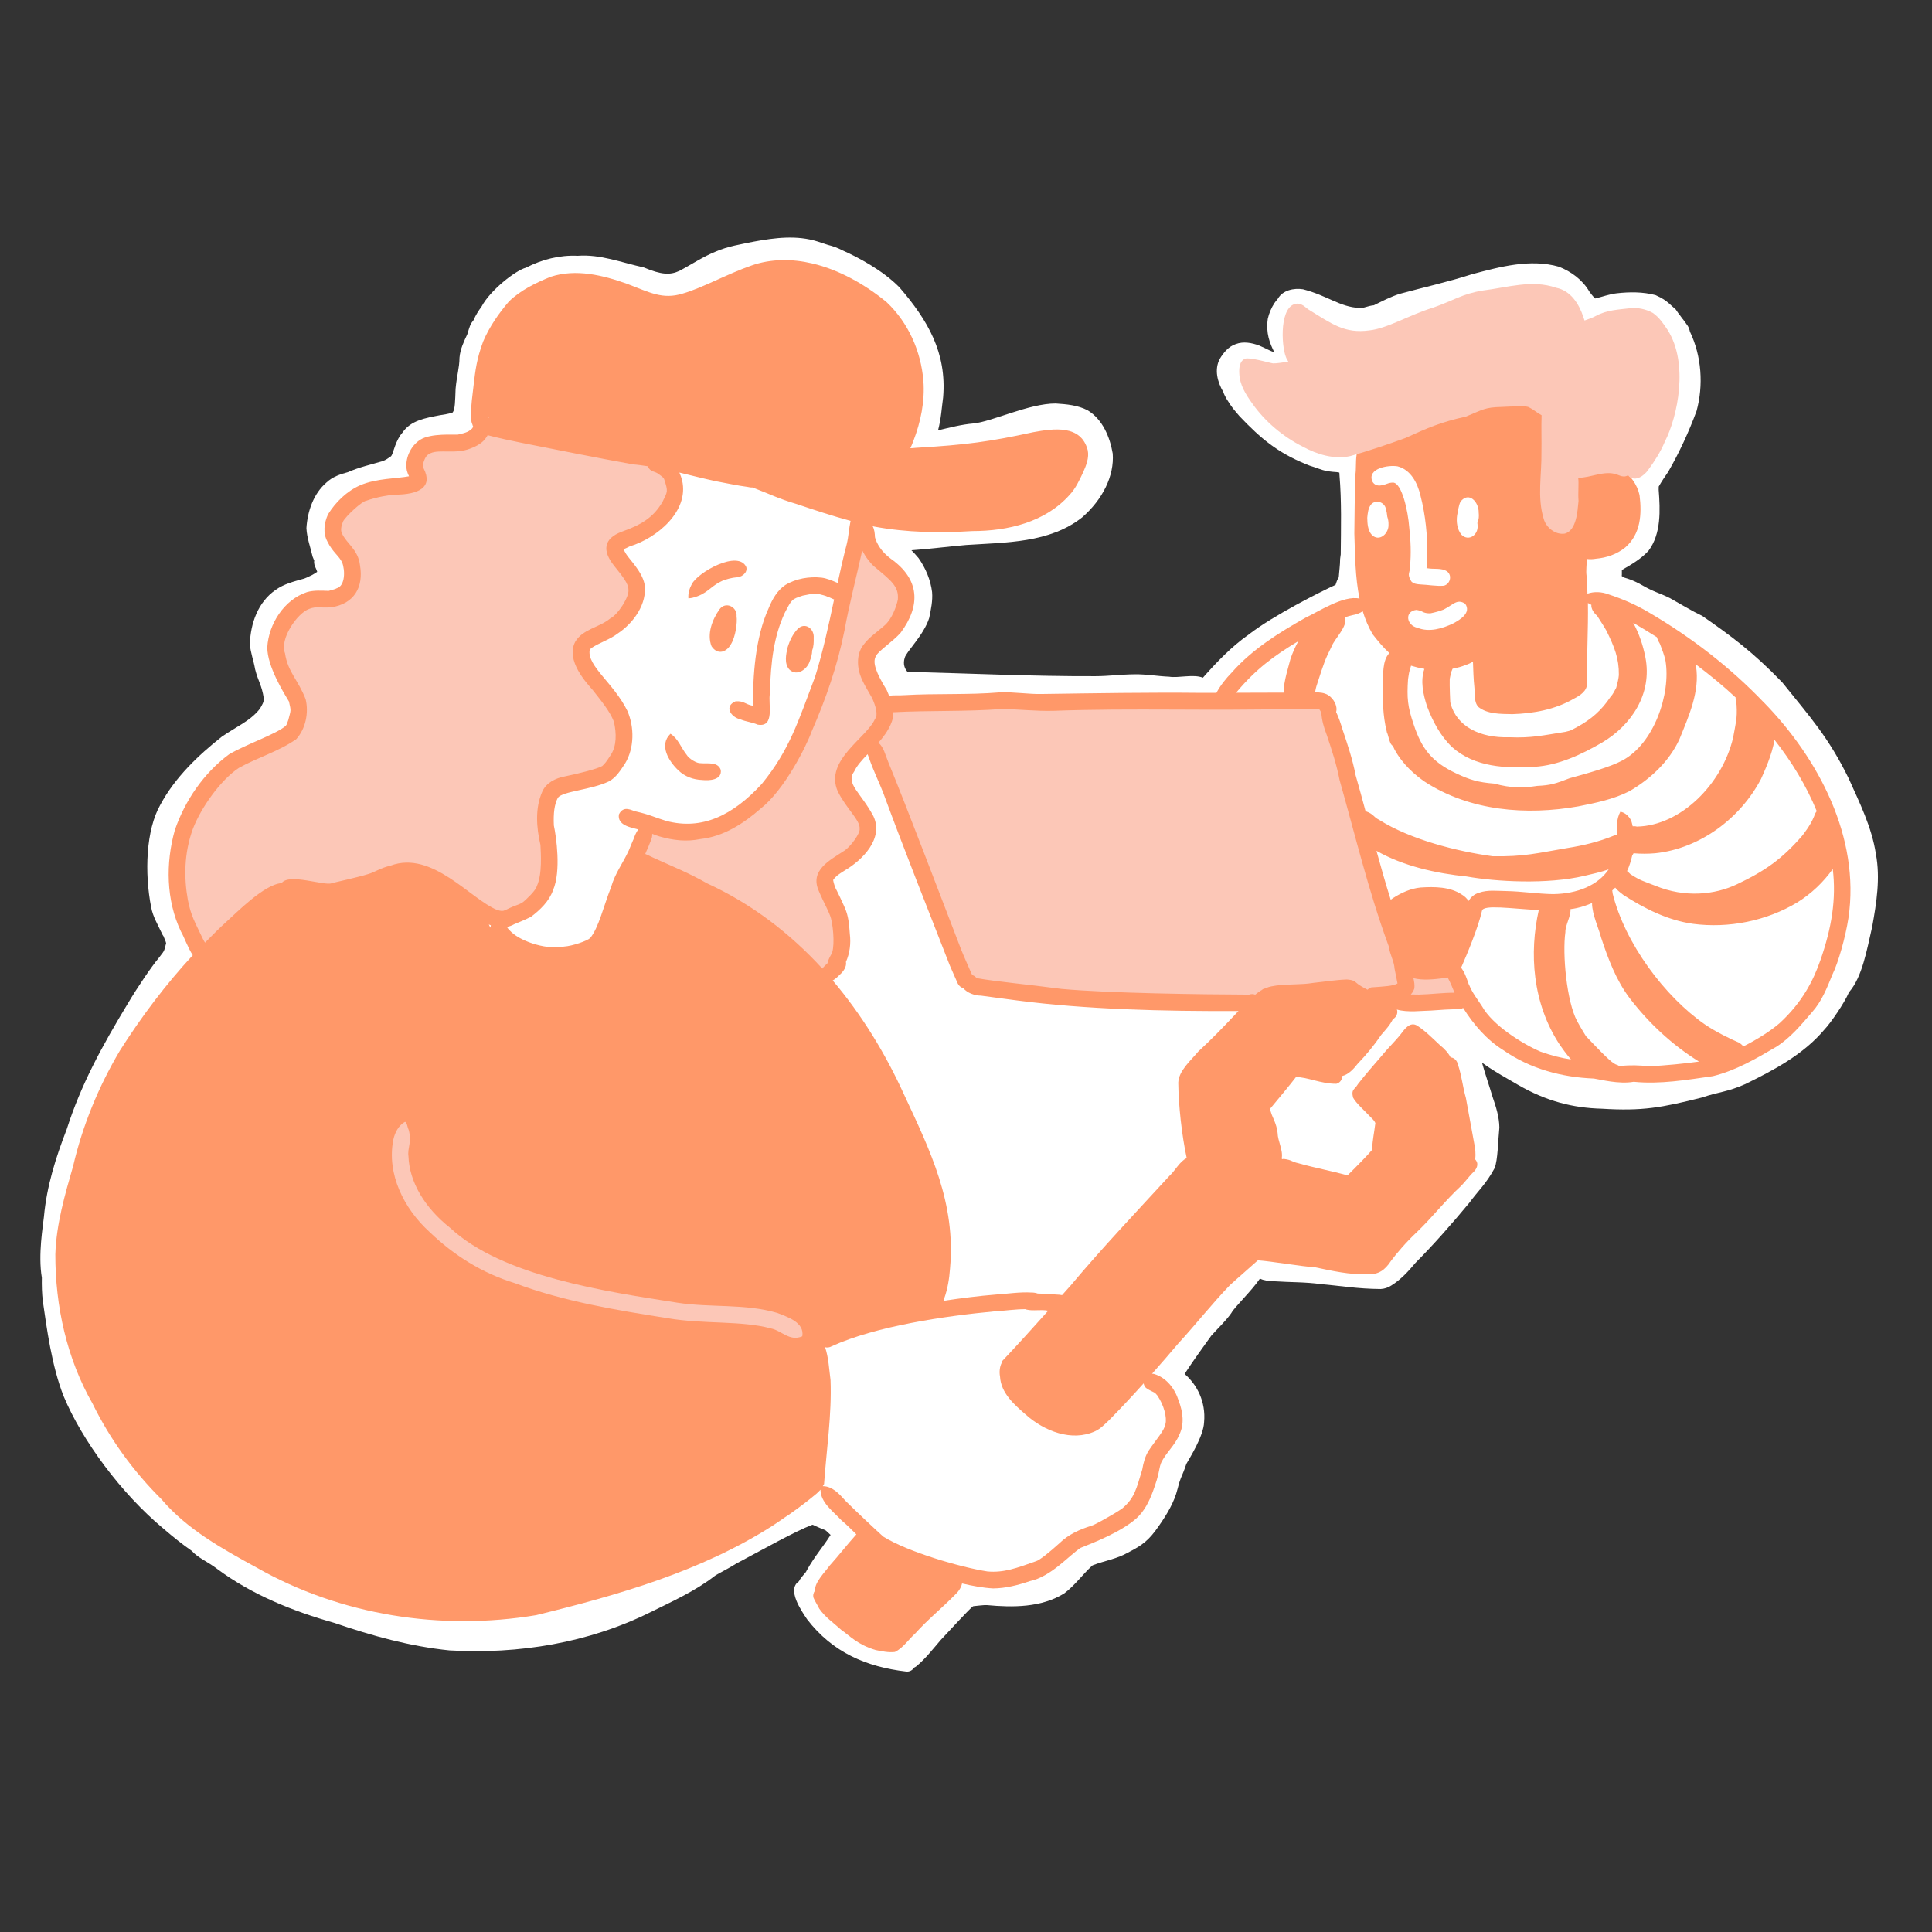 <?xml version="1.0" encoding="UTF-8"?>
<svg id="Layer_1" data-name="Layer 1" xmlns="http://www.w3.org/2000/svg" viewBox="0 0 150 150">
  <rect x="0" y="0" width="150" height="150" fill="#333333" stroke="none"/>
  <defs>
    <style>
      .cls-1 {
        fill: #ff9869;
      }

      .cls-1, .cls-2, .cls-3 {
        stroke-width: 0px;
      }

      .cls-2 {
        fill: #fff;
      }

      .cls-3 {
        fill: #fcc7b7;
      }
    </style>
  </defs>
  <path class="cls-2" d="m145.642,66.291c-.317-2.067-1.264-3.968-2.113-5.858-1.559-3.196-3.042-4.822-5.154-7.452-2.271-2.355-3.951-3.594-6.212-5.162-.861-.409-1.669-.915-2.502-1.378-.906-.448-1.2-.451-2.162-1.004-.356-.199-.723-.383-1.112-.507-.064-.014-.178-.053-.256-.079-.066-.044-.142-.087-.221-.128.009-.071.017-.143.01-.215-0-.085.003-.169.001-.254.739-.423,1.501-.865,2.075-1.501.987-1.325.903-3.157.783-4.728-.004-.083.001-.166.004-.249.221-.398.481-.771.737-1.146.863-1.498,1.598-3.092,2.198-4.713.552-2.002.394-4.28-.514-6.17-.034-.168-.093-.334-.181-.465-.251-.358-.36-.496-.457-.617-.092-.129-.183-.257-.284-.38-.05-.072-.107-.154-.18-.262-.157-.133-.279-.246-.39-.346-.034-.032-.06-.07-.095-.102-.012-.008-.026-.011-.039-.019-.256-.225-.496-.399-1.041-.643-.983-.261-2.015-.255-3.019-.141-.575.063-1.112.273-1.671.402-.273-.271-.272-.315-.45-.536-.531-.91-1.394-1.547-2.365-1.931-2.232-.634-4.566.005-6.742.582-1.857.599-3.759,1.021-5.638,1.53-.692.229-1.339.558-1.988.883-.459.034-.932.287-1.118.208-1.536-.075-2.46-.952-4.38-1.451-.693-.112-1.579.07-1.945.724.029-.039.056-.074.019-.026-.012.015-.023.03-.035.044-.002.004-.007.006-.009.011-.005.008-.002.002-.005.007-.081.1-.165.198-.238.303-.242.371-.423.791-.521,1.223-.165,1.124.159,1.916.502,2.598-.288-.07-.515-.235-1.171-.515-.574-.214-1.229-.338-1.818-.113-.563.189-.954.664-1.248,1.159-.428.819-.183,1.779.282,2.566.039.142.122.29.231.5.472.757.536.793,1.02,1.368,1.662,1.751,2.957,2.82,5.128,3.715-.339-.145.181.08.318.128.456.133.893.333,1.358.429.779.106.626.039.954.113.002.059.006.119.009.178.17,2.052.116,4.112.097,6.168-.016.102-.041.277-.047.355-.001.475-.075.951-.104,1.425-.116.173-.189.385-.252.588-1.156.532-4.809,2.358-6.734,3.852-1.345.944-2.479,2.132-3.563,3.356-.748-.295-1.884.04-2.625-.077-.892-.036-1.774-.201-2.668-.186-1.021.006-2.035.145-3.057.147-4.84.018-9.675-.213-14.512-.336-.024-.005-.048-.002-.073-.004-.006-.007-.014-.012-.02-.019-.178-.205-.36-.566-.194-1.078.116-.458,1.484-1.764,1.896-3.079.138-.656.283-1.337.226-2.01-.113-.945-.504-1.867-1.05-2.643-.192-.236-.378-.429-.555-.609,1.42-.101,2.833-.285,4.252-.409,3.069-.202,6.48-.141,9.012-2.15,1.585-1.388,2.495-3.215,2.365-4.945-.22-1.29-.782-2.65-1.944-3.359-.762-.399-1.641-.477-2.486-.53-2.088-.004-4.959,1.423-6.397,1.551-.928.08-1.829.319-2.734.533.248-.947.272-1.676.394-2.56.288-3.448-1.171-5.971-3.402-8.553-1.302-1.322-3.234-2.344-4.452-2.879-.29-.159-.711-.316-1.087-.406-.22-.076-.469-.157-.787-.259-1.623-.516-3.334-.299-4.975.005-.989.205-2.002.359-2.933.764-1.002.397-1.893,1.009-2.843,1.508-.717.331-1.379.313-2.77-.271-1.694-.365-3.363-1.035-5.125-.902-1.4-.066-2.778.284-4.017.926-.783.196-2.778,1.744-3.449,3.025-.236.317-.458.668-.613,1.038-.074.106-.161.202-.22.318-.052.072-.238.657-.271.79-.273.575-.547,1.157-.603,1.801-.013.853-.202,1.32-.305,2.433-.037.959-.039,1.566-.213,1.815-.005.005-.011.011-.016.016-.007.004-.015.009-.029.017-.323.11-.664.148-.999.207-1.05.21-2.229.385-2.869,1.347-.509.552-.711,1.549-.83,1.746-.025.039-.029.047-.038.061-.009.009-.017.019-.026.028-.014.012-.016.014-.027.023-.182.134-.373.254-.581.343-.921.272-1.853.476-2.735.867-.598.157-1.198.363-1.656.797-1.018.868-1.481,2.245-1.562,3.548.037.76.311,1.48.48,2.216.039.103.082.207.127.31-.038.199.026.405.123.588.039.096.063.157.077.192.003.008.008.02.016.043.005.013.008.027.012.04-.005.005-.009.01-.015.015-.117.079-.237.155-.361.224-.438.213-.467.224-.622.284-.778.22-1.576.408-2.242.891-1.358.941-1.941,2.601-1.986,4.2.046.663.298,1.291.405,1.945.232.939.517,1.218.676,2.265.001.032.001.095-.003.161-.013.056-.045.185-.102.288-.071.158-.161.306-.267.443-.011.014-.019.023-.034.042-.722.848-1.67,1.235-2.838,2.031-1.869,1.475-3.65,3.181-4.787,5.295-1.12,1.962-1.24,5.286-.713,7.969.134.719.518,1.351.823,2.005.039.095.092.186.155.27.002.008 0.0.017.002.025.02.064.094.238.14.343.017.041.028.085.04.128-0.0.004-0.0.008-.001.012-.003.012-.003.012-.006.028-.164.707-.169.577-.561,1.114-.561.661-1.672,2.304-2.388,3.513-2.031,3.353-3.651,6.316-4.761,9.791-.849,2.186-1.557,4.435-1.768,6.781-.063.659-.471,2.955-.163,4.74-.01.615.002,1.23.079,1.84.29,1.997.68,5.022,1.62,7.384,1.437,3.437,4.464,7.532,7.737,10.258.81.693,1.426,1.187,2.201,1.728.503.565,1.264.85,1.992,1.415,2.709,2.008,5.859,3.267,9.085,4.181,2.905.994,5.876,1.825,8.942,2.133,5.349.309,10.793-.575,15.612-2.974,1.701-.841,3.467-1.638,4.974-2.806.036-.024.072-.049.105-.073.517-.298,1.053-.559,1.555-.881,2.083-1.101,4.538-2.496,5.923-3.022.026.007.051.013.08.023-.069-.029.488.232.871.376.038.018.074.039.11.061.018.018.036.035.054.053.052.045.179.166.298.277-.557.903-1.188,1.575-1.853,2.757-.085.241-.392.419-.608.849-.953.627.182,2.27.644,2.955,1.965,2.553,4.585,3.687,7.692,4.048.269.027.481-.108.604-.299.062-.035.128-.068.182-.111.718-.597,1.286-1.342,1.894-2.045.748-.8,2.067-2.238,2.462-2.582.026-.017.034-.022.05-.032.015-.003.03-.008.046-.01.167-.016.894-.103,1.021-.08,2.017.187,4.224.197,6.003-.906.827-.615,1.424-1.475,2.183-2.166.029-.014.052-.024.069-.033.003-.001.003-.001.007-.003.894-.342,1.853-.484,2.691-.969,1.154-.591,1.634-.962,2.409-2.083.615-.888,1.185-1.814,1.446-2.875.26-1.021.331-.879.679-1.927.248-.443,1.335-2.152,1.377-3.235.149-1.603-.561-2.925-1.512-3.75.682-1.061,1.709-2.46,2.074-2.973.518-.582,1.1-1.109,1.551-1.75.262-.489,1.525-1.659,2.226-2.68.289.146.592.183,1.106.208,1.209.084,2.424.051,3.626.222,1.485.125,2.812.366,4.636.38.292-.013.576-.105.821-.267.739-.454,1.328-1.099,1.88-1.759,1.477-1.487,2.855-3.067,4.195-4.679.674-.926,1.291-1.448,1.957-2.689.25-.681.247-1.961.365-3.142-.009-.809-.257-1.599-.52-2.357-.268-.897-.579-1.783-.828-2.685.074.055.148.108.221.159.815.579,1.7,1.054,2.561,1.559,2.23,1.289,4.291,1.804,6.526,1.861,3.153.194,4.625-.08,7.759-.866,1.292-.443,1.979-.423,3.35-1.034,2.242-1.092,4.555-2.32,6.18-4.258.497-.524,1.549-2.07,1.872-2.833.015-.025.031-.05.045-.075,1.009-1.178,1.358-3.221,1.783-5.07.335-1.866.64-3.766.283-5.654Z"/>
  <g>
    <path class="cls-3" d="m47.847,42.909c-.132-.282-.171-.671.079-.857.1-.074.226-.099.348-.125,1.453-.303,2.933-1.011,3.632-2.321.7-1.309.227-3.269-1.189-3.715l.093-.103-13.282-2.724c-.132.525-.615.896-1.124,1.081-.509.185-1.057.224-1.586.335-.75.158-1.468.466-2.1.899-.194.133-.391.294-.455.521-.104.369.183.754.112,1.131-.116.622-.967.672-1.599.682-1.934.033-3.802,1.239-4.627,2.989-.282.768.257,1.754.69,2.631.433.877.73,2.049.038,2.741-.639.639-1.694.445-2.585.601-1.642.287-2.823,1.979-2.796,3.646.033,2.036,1.535,3.846,1.498,5.882-.004.195-.025.4-.137.56-.121.173-.325.263-.519.346-1.954.834-3.939,1.736-5.45,3.231-1.61,1.593-2.571,3.789-2.806,6.042s.232,4.552,1.18,6.609c.188.407.544.876.973.746.128-.039.233-.127.334-.214,1.075-.917,2.15-1.834,3.226-2.75.582-.497,1.176-1,1.879-1.303.552-.238,1.151-.342,1.743-.444,2.173-.375,4.346-.75,6.519-1.126.722.28,1.372-.112,2.028-.181.697-.073,1.379.225,1.981.584.977.584,1.841,1.347,2.831,1.909.99.562,2.179.917,3.269.587,1.295-.392,2.154-1.679,2.446-3.0.292-1.321.123-2.694-.01-4.041-.064-.647-.108-1.344.226-1.901.394-.657,1.204-.932,1.962-1.048.758-.116,1.553-.131,2.238-.476,1.56-.786,1.873-2.97,1.284-4.615-.589-1.645-1.816-2.97-2.704-4.474-.193-.327-.376-.704-.281-1.072.135-.524.738-.746,1.248-.926.938-.332,1.859-.817,2.475-1.598.617-.781.868-1.909.416-2.796-.372-.732-1.148-1.201-1.497-1.945Z"/>
    <path class="cls-3" d="m65.845,61.476c-.342-1.191.421-2.397,1.188-3.37.767-.973,1.627-2.058,1.509-3.292-.114-1.184-1.126-2.184-1.068-3.372.089-1.823,2.557-2.768,2.785-4.579.14-1.113-.629-2.122-1.416-2.921-.787-.799-1.684-1.609-1.909-2.707l-.069.032c-1.305,5.515-2.912,10.958-4.812,16.297-.734,2.201-2.256,4.246-4.277,5.521-2.021,1.275-4.522,1.769-6.876,1.357-.182-.032-.384-.065-.539.034-.092.059-.153.156-.209.25-.365.602-.736,1.359-.386,1.97.23.402.699.589,1.129.759,1.846.732,3.6,1.675,5.349,2.616,1.307.704,2.625,1.414,3.766,2.363,1.294,1.076,2.355,2.452,3.818,3.284,1.416-1.085,1.963-3.017,1.453-4.673-.33-1.07-1.057-2.203-.569-3.211.286-.592.912-.922,1.424-1.335.716-.577,1.274-1.474,1.115-2.38-.174-.99-1.126-1.678-1.403-2.645Z"/>
    <path class="cls-3" d="m69.105,54.512l-.204,1.35-1.261,1.621,7.381,18.61,11.307,1.682,8.811.188,3.356-.654,6.612-.434,3.996.189.076-.477c-1.853-7.418-4.054-14.75-6.594-21.962l-33.48-.113Z"/>
    <path class="cls-3" d="m113.762,77.49c-.084-.592-.348-1.157-.748-1.601-.217-.241-.481-.451-.79-.55-.281-.09-.584-.084-.879-.071-.509.023-1.018.064-1.524.123-.079.009-.162.021-.223.071-.047.038-.074.095-.098.15-.117.284-.145.595-.172.901-.03.353-.061.706-.091,1.059-.007.084-.014.171.017.249.079.197.34.231.553.224,1.504-.05,3.006-.586,4.486-.31l-.531-.245Z"/>
  </g>
  <g>
    <path class="cls-1" d="m62.886,51.28c.096-.223.166-.508.172-.785.117-.298.128-.654.117-.962.065-.708-.658-1.26-1.231-.716-.385.397-.632.915-.792,1.441-.127.547-.277,1.247.122,1.713.591.591,1.435-.018,1.612-.69Z"/>
    <path class="cls-1" d="m55.874,47.292c-.568.788-1.01,1.935-.629,2.886.487.722,1.17.438,1.5-.152.369-.587.511-1.7.442-2.178.059-.735-.844-1.177-1.313-.555Z"/>
    <path class="cls-1" d="m55.983,45.142c.268-.155.96-.311,1.146-.313.415.003.923-.329.816-.792-.604-1.378-3.756.375-4.236,1.318-.183.334-.292.716-.264,1.099.105-.004.21-.02.314-.041,1.159-.294,1.328-.838,2.224-1.272Z"/>
    <path class="cls-1" d="m54.517,60.559c.56.058,1.547.009,1.443-.782-.234-.67-1.031-.466-1.579-.525-.265.026-.886-.333-1.066-.644-.43-.532-.661-1.269-1.261-1.639-.917.885-.129,2.138.614,2.844.496.48,1.164.724,1.849.745Z"/>
    <path class="cls-1" d="m36.721,33.147c-.016.034-.023.048-.032.065.001-.002.002-.003.003-.005.011-.019.02-.039.029-.06Z"/>
    <path class="cls-1" d="m105.238,76.248c.001 0.0.001.001.002.001.009.007.009.006.015.011-.001-.001-.001-.001-.002-.002-.006-.005-.011-.008-.017-.012.001.001.001.001.003.002Z"/>
    <path class="cls-1" d="m105.228,76.239c.006.004.004.003.012.009-.033-.028-.066-.054-.012-.009Z"/>
    <path class="cls-1" d="m136.938,54.532c-2.608-2.728-5.631-5.056-8.885-6.964-.995-.596-2.059-1.061-3.161-1.421-.518-.202-1.119-.24-1.643-.055-.017-.462-.028-.925-.069-1.387-.059-.411.021-.873.013-1.309.24.035.497.021.72-.019.824-.071,1.626-.349,2.272-.874,1.199-1.04,1.294-2.584,1.109-4.058-.173-.815-.744-1.673-1.535-1.993-1.052-.305-2.391-.403-3.381.142.162-1.403.234-2.824-.047-4.203-.327-1.602-1.183-3.16-2.582-4.006-.804-.487-1.737-.714-2.664-.867-1.748-.288-3.587-.326-5.245.298-2.5.94-4.265,3.288-5.128,5.816-.112.327-.209.657-.296.99-.085-.125-.19-.239-.348-.323-1.014.329-.71,1.692-.832,2.525-.047,1.532-.079,3.064-.085,4.597.055,1.649.063,3.402.402,5.054-1.239-.289-3.236,1.045-4.183,1.477-2.076,1.172-4.135,2.45-5.727,4.252-.463.472-.886,1.005-1.199,1.586-.4-0-.801.007-1.201.003-4.091-.044-8.179.03-12.27.086-1.116.034-2.225-.17-3.34-.125-2.469.207-4.954.073-7.428.217-.378.03-.792-.01-1.178.042-.058-.144-.118-.287-.176-.426-.82-1.339-1.141-2.161-.841-2.648.146-.374,1.325-1.137,1.914-1.811,1.578-2.12,1.484-4.156-.747-5.738-.776-.572-1.101-1.2-1.235-1.643-.005-.02-.007-.03-.01-.046-.009-.274-.04-.602-.179-.848.046.011.092.023.138.032,2.504.464,5.072.506,7.608.346,2.747-0,5.656-.685,7.547-2.813.472-.506.761-1.14,1.053-1.759.236-.534.474-1.118.35-1.711-.519-1.992-2.649-1.682-4.228-1.393-3.34.728-5.175.984-9.143,1.216-.13.017-.263.026-.397.029.09-.19.164-.387.231-.557.571-1.48.904-3.081.781-4.672-.189-2.305-1.171-4.522-2.861-6.117-1.642-1.352-3.698-2.526-5.782-3.003-1.536-.365-3.211-.369-4.708.164-1.836.635-3.84,1.751-5.339,2.178-1.565.482-2.559-.092-4.304-.753-1.879-.672-3.978-1.191-5.937-.554-1.163.471-2.325,1.032-3.239,1.909-.805.935-1.523,1.973-2.008,3.111-.506,1.348-.614,2.286-.744,3.395-.089.797-.215,1.593-.201,2.397-.009.232.018.487.119.696.003.052.036.087.052.132-.029.046-.05.083-.061.103.002-.004.007-.014.01-.02-.015.025-.023.038-.033.055-.237.228-.413.329-1.111.478-.311.027-2.082-.122-2.908.393-.78.49-1.238,1.513-1.046,2.419.037.148.101.286.164.424-.956.183-2.521.155-3.786.695-1.031.448-1.918,1.312-2.504,2.26-.302.663-.408,1.458-.043,2.117.395.818.914,1.112,1.14,1.621.237.58.251,1.825-.428,2.004-.056.028-.088.044-.11.054-.158.055-.422.12-.505.144-.005 0-.009.001-.014.001-.561-.017-1.13-.06-1.677.098-1.765.583-2.973,2.468-3.078,4.284-.002,1.489,1.278,3.533,1.682,4.208.166.762.169.6-.05,1.437-.094.264-.169.46-.132.346-.031.051-.047.08-.059.101-.761.659-3.071,1.429-4.412,2.22-1.951,1.442-3.419,3.586-4.204,5.872-.724,2.564-.685,5.455.473,7.885.229.379.53,1.248.917,1.838-2.115,2.283-3.997,4.786-5.661,7.411-1.654,2.795-2.889,5.788-3.626,8.953-.644,2.242-1.308,4.509-1.383,6.856-.008,4.017.887,8.099,2.893,11.601,1.359,2.767,3.159,5.242,5.343,7.413,1.991,2.348,4.74,3.86,7.407,5.318,6.51,3.703,14.318,4.914,21.683,3.685,6.364-1.558,12.812-3.395,18.379-6.955.32-.205.628-.427.942-.642.188-.119.371-.244.548-.374.646-.461,1.28-.939,1.888-1.45.113-.099.225-.206.325-.321-.002 1.0.995,1.694,1.626,2.378.407.34.782.717,1.158,1.092-.837.929-1.248,1.504-2.083,2.435-.34.484-1.163,1.271-1.133,1.94-.115.15-.169.347-.109.553.122.291.304.553.441.838.45.661,1.128,1.115,1.71,1.649.657.451,1.24,1.139,2.669,1.566.489.094,1.003.213,1.501.149.638-.317,1.058-.975,1.585-1.448.958-1.068,2.077-1.97,3.079-2.993.243-.216.476-.542.544-.878.795.187,1.601.339,2.411.386.976-.008,1.936-.254,2.855-.568,1.657-.349,3.037-2.001,3.95-2.586.96-.384,3.1-1.208,4.321-2.284.619-.56.998-1.326,1.283-2.099.208-.571.404-1.15.507-1.75.029-.154.067-.307.125-.454 0-0.0 0-.001 0-.001.367-.782,1.071-1.354,1.399-2.157.434-.84.297-1.803-.026-2.656-.292-.94-.942-1.804-1.913-2.094-.055-.016-.107-.016-.16-.017.682-.773,1.362-1.549,2.026-2.339,1.369-1.487,2.616-3.084,4.019-4.54.707-.649,1.442-1.267,2.153-1.912.017-.005.034-.01.052-.013.983.064,3.467.493,4.375.531,1.355.284,2.709.592,4.105.549.865.037,1.358-.333,1.821-1.037.415-.561,1.185-1.467,2.023-2.25,1.192-1.141,2.2-2.452,3.416-3.571.311-.309.565-.671.869-.985.247-.217.48-.532.365-.874-.043-.092-.092-.15-.14-.212.067-.418.005-.87-.081-1.281-.219-1.159-.416-2.322-.636-3.48-.246-.845-.324-1.729-.609-2.564-.048-.235-.187-.465-.42-.55-.051-.024-.104-.023-.157-.031-.166-.339-.491-.689-.83-.956-.57-.53-1.112-1.089-1.769-1.516-.552-.33-.969.262-1.265.656-.467.595-1.026,1.11-1.498,1.701-.619.722-1.25,1.433-1.833,2.186-.28.472-.535.383-.38,1.043.235.45.919,1.035,1.551,1.709.038.046.068.08.092.107.029.055.062.108.09.163-.117.906-.184,1.091-.27,2.1-.218.281-1.286,1.372-1.851,1.922-.021.018-.029.026-.047.042-1.239-.351-2.524-.579-3.766-.932-.674-.154-.486-.252-1.162-.346-.052-.002-.099.008-.146.019l-.03-.058c.126-.617-.309-1.352-.319-1.981-.065-.686-.442-1.311-.494-1.538-.026-.053-.061-.196-.091-.332.457-.548,1.649-1.981,2.011-2.465.9-.005,1.906.522,3.133.522.307-.079.458-.341.461-.605.494-.117.891-.558,1.2-.953.676-.702,1.291-1.451,1.838-2.258.328-.38.679-.749.894-1.207.06-.031.12-.068.149-.107.135-.125.228-.366.184-.554-.003-.031-.019-.054-.027-.083.813.252,2.041.084,2.659.08.718-.056,1.438-.103,2.159-.105.116-.001.231-.037.328-.1.814,1.291,1.828,2.48,3.125,3.282,2.071,1.442,4.524,2.107,7.028,2.202.502.074,1.929.457,3.094.252,2.049.207,4.117-.149,6.146-.437,1.769-.432,3.376-1.369,4.933-2.286,1.095-.695,1.921-1.701,2.758-2.673.757-.839,1.174-1.906,1.593-2.939.441-.893,1.008-2.867,1.24-4.381.923-6.243-2.313-12.381-6.574-16.745Zm.828,2.901c1.345,1.708,2.472,3.553,3.288,5.548-.165.184-.188.399-.256.509-.234.577-.803,1.312-.891,1.416-1.544,1.779-2.87,2.717-5.041,3.744-1.714.823-4.043,1.068-6.342.122-.935-.368-1.134-.381-1.937-.9-.069-.061-.13-.13-.198-.192-.018-.02-.045-.03-.065-.049.179-.385.307-.795.4-1.212.043-.056.073-.113.105-.172.56.049,1.124.047,1.684 0,3.471-.362,6.611-2.71,8.213-5.771.242-.537.884-1.936,1.041-3.043Zm-25.182-4.867c.107-.51.099-.405.196-.649.353-.065.7-.156,1.033-.294.194-.061.373-.15.547-.248.019.622.046,1.407.106,1.938.064.52-.059,1.141.304,1.567.728.586,1.767.543,2.657.565,1.647-.052,3.329-.36,4.766-1.199.485-.249,1.047-.601,1.025-1.217-.034-2.068.099-4.143.067-6.213.083.054.178.093.267.141-.026.318.193.623.43.835.02.025.034.042.048.06.23.372.478.735.693,1.116.624,1.273.979,2.146.964,3.445-.02.259-.103.618-.208.991-.136.245-.256.515-.434.691-.705,1.056-1.474,1.733-2.615,2.361-.564.284-.35.23-.892.363-1.717.267-2.587.492-4.36.419-2.281.074-4.071-.839-4.557-2.616-.009-.051-.018-.103-.025-.154-.01-.239-.047-1.067-.042-1.247.001-.485-.007-.498.031-.653Zm-3.26.137c.015-.092.031-.184.044-.277.026-.254.118-.496.185-.742.339.103.684.191,1.036.247-.327.948-.094,1.971.202,2.897.447,1.175,1.035,2.306,1.955,3.182,1.744,1.557,4.174,1.66,6.391,1.525,1.881-.119,3.635-.949,5.243-1.881,2.255-1.328,3.934-3.774,3.363-6.644-.183-.924-.488-1.83-.94-2.655.619.357,1.231.732,1.838,1.116.047.165.12.326.209.466.015.03.028.06.042.09.159.417.324.835.416,1.272.428,2.545-.88,6.467-3.389,7.764-.896.48-2.598.959-4.045,1.355-1.12.433-1.495.55-2.521.598-1.102.169-2.016.184-3.338-.178-1.246-.096-1.892-.29-2.954-.791-1.905-.896-2.691-1.935-3.306-3.809-.47-1.384-.532-2.03-.433-3.537Zm-7.042.337c.508-1.564.594-1.836,1.102-2.844.225-.606,1.311-1.609,1.024-2.264.206-.07.412-.133.623-.177.264-.045.54-.144.771-.299.19.624.44,1.227.776,1.795.398.507.814,1.017,1.293,1.452-.561.573-.475,1.719-.512,2.469-.015,1.186.008,2.407.294,3.564.009.095.042.181.082.263.066.23.123.463.215.687.046.1.121.182.205.252.038.078.068.16.108.236.64,1.185,1.615,2.008,2.366,2.526,3.504,2.273,7.879,2.619,11.912,1.905,1.35-.268,2.732-.547,3.967-1.177,1.622-.941,3.081-2.3,3.876-4.019.725-1.796,1.613-3.731,1.29-5.708-.002-.04-.012-.083-.017-.124,1.078.815,2.126,1.663,3.1,2.578-.002.028-.002.053-.007.085.005.085.053.364.076.481.067,1.1-.072,1.436-.271,2.569-.848,3.569-4.048,6.817-7.467,6.887-.121-.032-.227-.032-.328-.023-.033-.146-.065-.293-.112-.436-.168-.332-.467-.637-.847-.694-.3.559-.293,1.182-.255,1.796-.083.023-.164.043-.242.057-1.165.478-2.391.771-3.632.966-2.27.382-3.329.683-5.797.635-2.762-.379-6.361-1.288-8.809-2.832-.459-.225-.38-.43-1.045-.668-.253-.931-.501-1.862-.771-2.788-.229-1.213-.622-2.379-1.014-3.547-.139-.458-.289-.928-.499-1.362.135-.486-.212-1.061-.631-1.325-.311-.177-.651-.206-.997-.201.015-.151.05-.355.174-.715Zm11.734,16.915c-.124-.202-.316-.381-.514-.496-.92-.62-2.133-.621-3.203-.553-.78.071-1.511.413-2.163.833-.055.037-.107.079-.16.12-.399-1.258-.758-2.529-1.108-3.802,2.075,1.184,4.64,1.755,6.999,1.993,2.279.408,6.263.631,9.147-.05.631-.152,1.272-.286,1.882-.502-.835,1.23-2.403,1.895-4.317,1.921-1.218-.019-2.43-.217-3.652-.238-.699-.005-1.429-.112-2.101.133-.369.102-.625.343-.812.641Zm-17.977-16.254c1.468-1.744,2.861-2.783,4.763-3.921-.247.451-.459.92-.617,1.408-.113.486-.53,1.703-.525,2.586-1.225.001-2.45.003-3.676.011.024-.036.041-.062.056-.085Zm-58.169-21.349c.024.039.058.072.084.11-.028-.008-.057-.014-.085-.023.001-.029.001-.058.001-.088Zm.207,39.673c-.048-.08-.085-.167-.125-.252.053.022.105.052.158.072-.019.06-.028.12-.034.18Zm.512-1.379c-2.08-.853-5.026-4.632-8.255-3.443-.802.189-1.256.519-1.711.648-.79.258-2.738.675-2.878.722-.509.231-3.321-.802-3.879-.009-1.365.092-3.554,2.351-4.269,2.983-.582.523-1.129,1.083-1.679,1.639-.07-.108-.136-.215-.182-.321-.592-1.266-.905-1.716-1.156-3.021-.297-1.669-.301-3.581.389-5.475.631-1.662,2.167-3.821,3.574-4.748,1.446-.81,3.101-1.278,4.459-2.234.729-.809.98-2.045.729-3.095-.58-1.517-1.383-2.097-1.605-3.577-.436-1.094.951-3.122,1.885-3.443.522-.212.851-.06,1.7-.123,1.777-.26,2.539-1.558,2.236-3.275-.15-1.237-1.061-1.681-1.401-2.472-.11-.218-.068-.54.096-.931.249-.443,1.47-1.555,1.781-1.59.858-.309,1.782-.445,2.238-.476,1.866-.005,2.973-.584,2.235-2.027-.029-.071-.043-.147-.057-.223.003-.065.004-.096.004-.114.002-.011.003-.015.005-.029.171-.62.354-.714.582-.826.688-.315,1.956.091,3.087-.361.486-.181.973-.437,1.254-.89.037-.045.062-.096.087-.148.89.23,1.788.426,2.69.604,2.867.568,5.733,1.144,8.609,1.664.382.029.748.087,1.116.141.279.523.527.318.938.665.358.285-.074-.089.126.085.059.048.116.098.169.153.002.003.001.001.003.004.026.05.043.081.055.099.318.975.272.936-.121,1.748-.717,1.253-1.728,1.823-3.15,2.323-1.465.545-1.53,1.502-.619,2.646.696.87,1.116,1.388,1.116,1.862.083.543-.821,1.95-1.423,2.241-.837.698-2.138.82-2.712,1.812-.755,1.446.888,3.19,1.377,3.756.607.776,1.313,1.619,1.626,2.429.224.95.201,1.879-.208,2.544-.414.642-.464.685-.687.906-.397.236-1.924.608-2.902.808-.719.132-1.466.492-1.766,1.198-.566,1.3-.447,2.774-.136,4.124.029.624.151,2.267-.273,3.179-.078.228-.261.507-.859,1.068-.307.297-.422.306-.567.374-1.231.433-1.012.625-1.668.426Zm10.575-5.433c.049-.139-.255.595-.348.823-.453.989-1.049,1.735-1.368,2.828-.593,1.515-.974,3.177-1.627,3.965-.212.212-1.366.62-2.034.662-1.215.266-3.199-.312-4.071-1.112-.278-.266-.276-.283-.353-.412.186-.04.373-.105.559-.21.425-.186.635-.245,1.303-.574.719-.545,1.415-1.212,1.718-2.082.629-1.468.245-4.139.058-5.013-.044-.961.042-1.639.315-2.157.389-.503,2.594-.609,3.942-1.256.579-.293.927-.883,1.278-1.406.716-1.192.722-2.808.178-4.068-1.052-2.148-3.133-3.494-2.932-4.724.016-.03.03-.054.044-.078.025-.028.052-.055.08-.08.656-.437,1.432-.657,2.062-1.139,1.214-.8,2.312-2.318,2.073-3.831-.199-.995-1.195-1.939-1.438-2.351-.043-.068-.135-.237-.195-.346.068-.047.123-.046.442-.211.014-.006.027-.012.052-.024,2.083-.63,4.609-2.706,4.059-5.112-.05-.21-.123-.417-.215-.615.888.214,1.802.449,2.823.67.832.151,1.658.338,2.497.447.116.033.244.048.37.043.002.001.005.002.007.003,1.399.534,1.969.855,3.41,1.28,1.383.465,2.775.926,4.186,1.307-.129.593-.157,1.237-.297,1.799-.261,1.001-.488,2.009-.707,3.02-.022-.009-.045-.018-.063-.027-.382-.162-.768-.329-1.182-.384-.946-.105-1.995.069-2.814.568-.633.423-1.012,1.105-1.294,1.795-1.066,2.312-1.234,5.374-1.219,7.588-.639-.121-.673-.387-1.349-.351-.9.37-.414,1.22.4,1.415.426.173.892.213,1.315.399,1.363.235.794-1.614.944-2.414.068-2.553.319-4.445,1.151-6.258.559-1.068.53-1.06,1.4-1.346.676-.119.563-.162,1.249-.124.157.04.575.143.675.207.211.065.185.083.511.216-.428,2.014-.859,4.026-1.472,5.993-1.289,3.396-1.972,5.683-4.146,8.332-2.25,2.448-4.651,3.608-7.427,2.865-.919-.278-1.228-.48-2.37-.737-.267-.046-.923-.519-1.291.235-.135.827.875,1.008,1.5,1.166-.179.239-.293.547-.388.818Zm5.753,3.381c-1.485-.843-2.594-1.272-3.88-1.86-.491-.214-.668-.324-.939-.433.052-.122.103-.24.155-.373-.156.396.322-.721.363-.919.017-.081.024-.175.022-.271.191.078.383.154.582.208,1.049.3,2.078.42,3.156.198,1.785-.19,3.337-1.194,4.663-2.349,1.882-1.471,3.58-4.893,3.986-6.025,1.095-2.508,1.999-5.108,2.535-7.795.38-2.1.931-4.162,1.385-6.245.253.509.616.98.926,1.251,1.317,1.099,1.931,1.538,1.837,2.577-.104.482-.436,1.498-1.047,2.013-.633.561-1.39,1.029-1.812,1.787-.274.537-.281,1.16-.158,1.739.193.763.64,1.415,1.016,2.093.276.607.49,1.329.232,1.619-.637,1.486-3.945,3.208-2.901,5.619.658,1.347,1.765,2.254,1.703,2.921.063.335-.708,1.401-1.198,1.706-1.14.75-2.708,1.526-1.958,3.152.37.887.785,1.553.937,2.111.213.85.295,2.428-.006,2.817-.11.195-.225.422-.27.649-.136.121-.281.262-.4.417-2.522-2.754-5.492-5.027-8.927-6.608Zm41.135,10.009c-.979,1.047-1.974,2.077-3.029,3.048-.567.686-1.508,1.478-1.542,2.403.016,1.765.276,4.1.655,5.862-.538.244-.906.987-1.333,1.369-2.578,2.808-5.206,5.573-7.657,8.496-.228.259-.459.515-.688.773-.142-.027-.287-.043-.425-.044-.487-.029-.975-.072-1.463-.079-.148-.05-.308-.079-.462-.077-.923-.058-1.839.092-2.758.152-1.371.11-2.737.284-4.098.49.018-.056.035-.111.05-.165.273-.757.4-1.552.458-2.352.463-5.075-1.552-9.171-3.55-13.457-1.475-3.252-3.328-6.267-5.558-8.897.207-.119.397-.291.547-.451.284-.243.55-.632.48-.995.3-.674.391-1.417.302-2.156-.045-.594-.085-1.201-.281-1.768-.102-.332-.912-2.002-.795-1.712-.09-.218-.17-.443-.213-.676 0-.013.002-.033.003-.051.001-.006.001-.005.003-.013.005-.01.009-.017.018-.035.007-.009.003-.005.008-.012.299-.323.302-.312.852-.669,1.394-.813,3.054-2.488,2.235-4.217-.994-1.872-2.189-2.526-1.482-3.49.204-.441.595-.869,1.03-1.322.006.015.01.025.015.036.004.011.019.05.057.149.433,1.242.79,1.904,1.136,2.796,1.754,4.764,3.363,8.755,5.172,13.408.324.721.316.748.582,1.323.081.215.255.394.475.453.283.362.89.582,1.357.576.665.081,1.398.197,2.799.373,5.341.697,11.345.85,17.207.822-.037.036-.072.075-.11.11Zm-6.319,29.606c.065.073.095.106.11.12.539.776.768,1.745.642,2.226-.06.497-.779,1.28-1.289,2.051-.292.452-.424.969-.513,1.493-.461,1.484-.567,2.171-1.539,3.005-.15.103-.478.325-.565.366-.646.384-1.588.919-1.83.984-.919.286-1.792.674-2.489,1.356-.762.69-1.566,1.347-1.853,1.411-1.463.521-2.476.898-3.739.786-2.056-.316-6.167-1.507-8.089-2.705-.446-.393-2.104-1.953-2.959-2.802-.459-.523-1.003-1.117-1.741-1.113.032-.056.078-.104.101-.164.189-2.685.606-5.378.503-8.074-.112-.835-.149-1.742-.423-2.551.157.042.336.029.515-.075,3.437-1.568,8.785-2.35,12.652-2.711.806-.044,1.608-.172,2.417-.169.018.01.027.023.047.032.531.129,1.119-.024,1.67.085.008-0.0.016.001.023.001-1.174,1.315-2.356,2.623-3.565,3.902-.024.048-.026.091-.04.137-.172.313-.201.737-.138,1.071.071,1.292,1.109,2.186,2.021,2.978,1.411,1.254,3.544,2.107,5.363,1.271.419-.193.744-.536,1.075-.848.923-.935,1.817-1.895,2.694-2.87.017.126.071.249.179.353.381.281.698.332.76.453Zm16.747-31.554c-.129.031-.224.102-.3.187-.36-.183-.688-.365-.94-.596.005.004.008.007.012.01.005.004.009.006.014.01-.003-.002-.006-.005-.011-.008.002.002.004.004.006.005-.007-.005-.014-.011-.021-.016-.001-0-0-0-.001-.001-0-0-0-0-0-0-.003-.002-.006-.005-.01-.007.002.002.005.003.007.005-.004-.003-.005-.004-.008-.006-.006-.005-.01-.007-.014-.01-.014-.01-.027-.021-.041-.031l0.0 0c-.001-.001-.001-.001-.002-.002-.181-.115-.4-.131-.61-.148-.866.031-1.73.174-2.593.262-.955.162-1.928.077-2.885.209-.246.04-.513.07-.742.175-.048.013-.093.03-.137.054-.014.002-.029.004-.043.006-.075.02-.141.058-.203.101.033-.016.068-.031.103-.043-.219.113-.418.257-.608.413-.131-.049-.283-.068-.473-.003-3.757-.016-10.811-.102-14.554-.442-2.863-.379-5.079-.563-6.587-.838-.009-.002-.018-.006-.027-.008-.016-.02-.035-.043-.064-.078-.074-.074-.167-.124-.266-.16-.022-.044-.045-.089-.066-.132-.14-.324-.645-1.454-.806-1.875-1.836-4.753-4.064-10.664-5.656-14.552-.191-.444-.349-1.176-.76-1.468.496-.563.942-1.184,1.134-1.925.029-.15.026-.298.021-.446,2.811-.147,5.634-.04,8.439-.251,1.329.017,2.653.177,3.985.141,6.148-.226,12.301.017,18.446-.151.604.025,2.147.039,2.108.011.044.011.078.02.105.026.001.001.004.004.005.005.013.02.029.042.054.078.025.054.059.107.098.16.027.587.199,1.173.414,1.727.389,1.156.772,2.311,1.001,3.512,1.209,4.264,2.236,8.581,3.759,12.75.032.073.053.156.078.236.065.544.411,1.138.432,1.66.035.178.171.87.229,1.153-.332.204-1.033.233-2.019.303Zm3.694.564c-.244-.005-.452-.007-.641-.01.114-.122.209-.265.267-.438.052-.276-.004-.55-.06-.823.76.182,1.563.09,2.331-.002.098-.017.209-.036.322-.058.22.412.314.633.536,1.186-.917-.005-1.838.125-2.755.145Zm9.408,4.42c-1.401-.608-3.703-2.048-4.512-3.502-.351-.545-.764-1.057-1.005-1.664.005.135-.271-.898-.555-1.24-.025-.038-.048-.078-.072-.116.013-.024.028-.047.04-.071.409-.921,1.31-3.091,1.583-4.334.103-.501,2.263-.16,4.408-.054-.744,3.314-.507,7.212,1.623,10.448.207.294.517.737.879,1.149-.732-.112-1.458-.283-2.39-.614Zm8.439,1.148c-.733-.087-1.459-.106-2.193-.026-.045.004-.083-.003-.125-.003-.132-.104-.252-.081-.395-.199-.371-.205-1.479-1.379-2.143-2.08.052.128-.523-.83-.72-1.204-.815-1.53-1.15-5.206-.91-6.905-.014-.527.439-1.239.397-1.785.169-.025.342-.046.494-.084.406-.086.798-.226,1.18-.389-.015.859.575,2.107.7,2.674.546,1.653,1.17,3.325,2.231,4.724,1.486,1.938,3.298,3.621,5.372,4.91-1.099.155-2.582.303-3.887.368Zm13.312-8.229c-.534,1.536-1.388,3.248-3.164,4.879-.706.611-1.736,1.262-2.818,1.808-.097-.128-.226-.234-.361-.308-.515-.214-1.758-.806-2.632-1.408-3.095-2.148-6.211-6.297-7.158-10.18-0-.073-.014-.141-.028-.209.08-.072.155-.15.234-.224.171.228.419.394.638.573,1.647,1.059,3.432,1.959,5.393,2.236,2.773.368,5.717-.221,8.115-1.667,1.077-.672,2.01-1.554,2.744-2.588.281,2.316-.079,4.564-.963,7.089Z"/>
  </g>
  <g>
    <path class="cls-3" d="m60.351,101.937c-2.509-.739-5.189-.397-7.761-.796-5.498-.86-13.575-2.023-17.638-5.807-1.987-1.567-3.17-3.574-3.24-5.562-.092-.661.287-1.095.014-2.061-.098-.187-.118-.551-.278-.616-.499.272-.791.84-.908,1.378-.536,2.694.843,5.393,2.811,7.177,1.882,1.812,4.103,3.205,6.609,3.97,3.822,1.434,7.873,2.092,11.889,2.727,2.799.476,5.681.168,7.991.789.849.166,1.462,1.046,2.45.615.184-1.083-1.141-1.495-1.939-1.813Z"/>
    <path class="cls-3" d="m129.477,25.622c-.323-.487-.666-.995-1.155-1.328-.528-.292-1.149-.428-1.75-.365-.893.105-1.816.141-2.626.577-.312.167-.551.246-.923.379-.029-.085-.056-.171-.086-.256-.336-1.027-.989-2.068-2.124-2.289-1.861-.652-3.815-.014-5.698.217-1.585.256-2.283.783-3.862,1.332-1.814.553-3.534,1.612-4.934,1.762-1.915.262-2.897-.493-4.753-1.638-.077-.061-.192-.153-.253-.199-.166-.139-.368-.237-.587-.242-1.401.068-1.258,3.226-.887,4.15.047.132.125.247.192.367-.496.048-.903.139-1.145.117.025.082-1.555-.436-2.15-.372-.495.13-.543.725-.518,1.155.029.891.503,1.633,1.006,2.335,1.001,1.419,2.383,2.576,3.931,3.358,1.104.602,2.437,1.011,3.692.726,1.444-.411,2.87-.89,4.28-1.404,1.7-.779,2.743-1.234,4.687-1.661,1.352-.555,1.46-.718,2.785-.749.718-.038,1.833-.079,2.015-.006.031.01.04.013.058.018.03.015.06.029.089.045.281.133.606.421.93.59-0.0.006-.003.013-.003.02-.032.947.008,1.892-.011,2.839.029,1.723-.345,3.489.172,5.171.186.693.922,1.28,1.653,1.155.907-.268.973-1.737,1.054-2.534-.052-.656.038-1.369-.027-1.796.999-.001,2.011-.584,2.963-.269.193.064.379.164.582.167.128.002.242-.042.349-.102.017.035.031.07.057.103.512.42,1.166-.056,1.48-.504.503-.683.965-1.404,1.293-2.189,1.019-1.999,1.86-6.104.223-8.678Z"/>
  </g>
  <g>
    <path class="cls-2" d="m109.472,43.988c.028.452-.28.567.112,1.163.193.191.457.205.713.225.598.024,1.203.145,1.799.099.501-.123.677-.816.237-1.123-.431-.278-1.011-.14-1.502-.233-.025-.002-.051-.004-.076-.006.037-.312.068-.625.064-.939.013-1.583-.137-3.176-.537-4.71-.225-.959-.748-1.994-1.776-2.258-.706-.123-2.4.16-1.949,1.189.293.498.86.266,1.284.112.055-.014.112-.022.169-.031.063-.005.123-.007.167-.007.666.074,1.138,2.159,1.238,3.497.111,1.001.157,2.02.057,3.023Z"/>
    <path class="cls-2" d="m114.805,39.79c.015-.807-.765-1.678-1.416-.836-.154.326-.182.709-.26,1.061-.073.516.005,1.111.354,1.516.564.529,1.286-.011,1.237-.707.006-.071-.009-.15-.018-.226.117-.241.136-.537.102-.808Z"/>
    <path class="cls-2" d="m107.599,39.506c-.096-.516-.765-.75-1.133-.357-.247.284-.274.686-.312,1.046.007.459.038.984.36,1.341.594.568,1.328-.136,1.289-.812.009-.187-.024-.407-.095-.611-.016-.208-.055-.416-.109-.607Z"/>
    <path class="cls-2" d="m112.084,47.326c-.323.124-.66.216-.998.285-.015.001-.029.003-.044.004-.073.005-.185-.003-.257-.009-.429-.077-.255-.152-.811-.255-.966.112-.771,1.212.082,1.39.904.368,1.922.061,2.765-.337.541-.29,1.431-.828.935-1.531-.63-.414-.929.078-1.672.453Z"/>
  </g>
</svg>